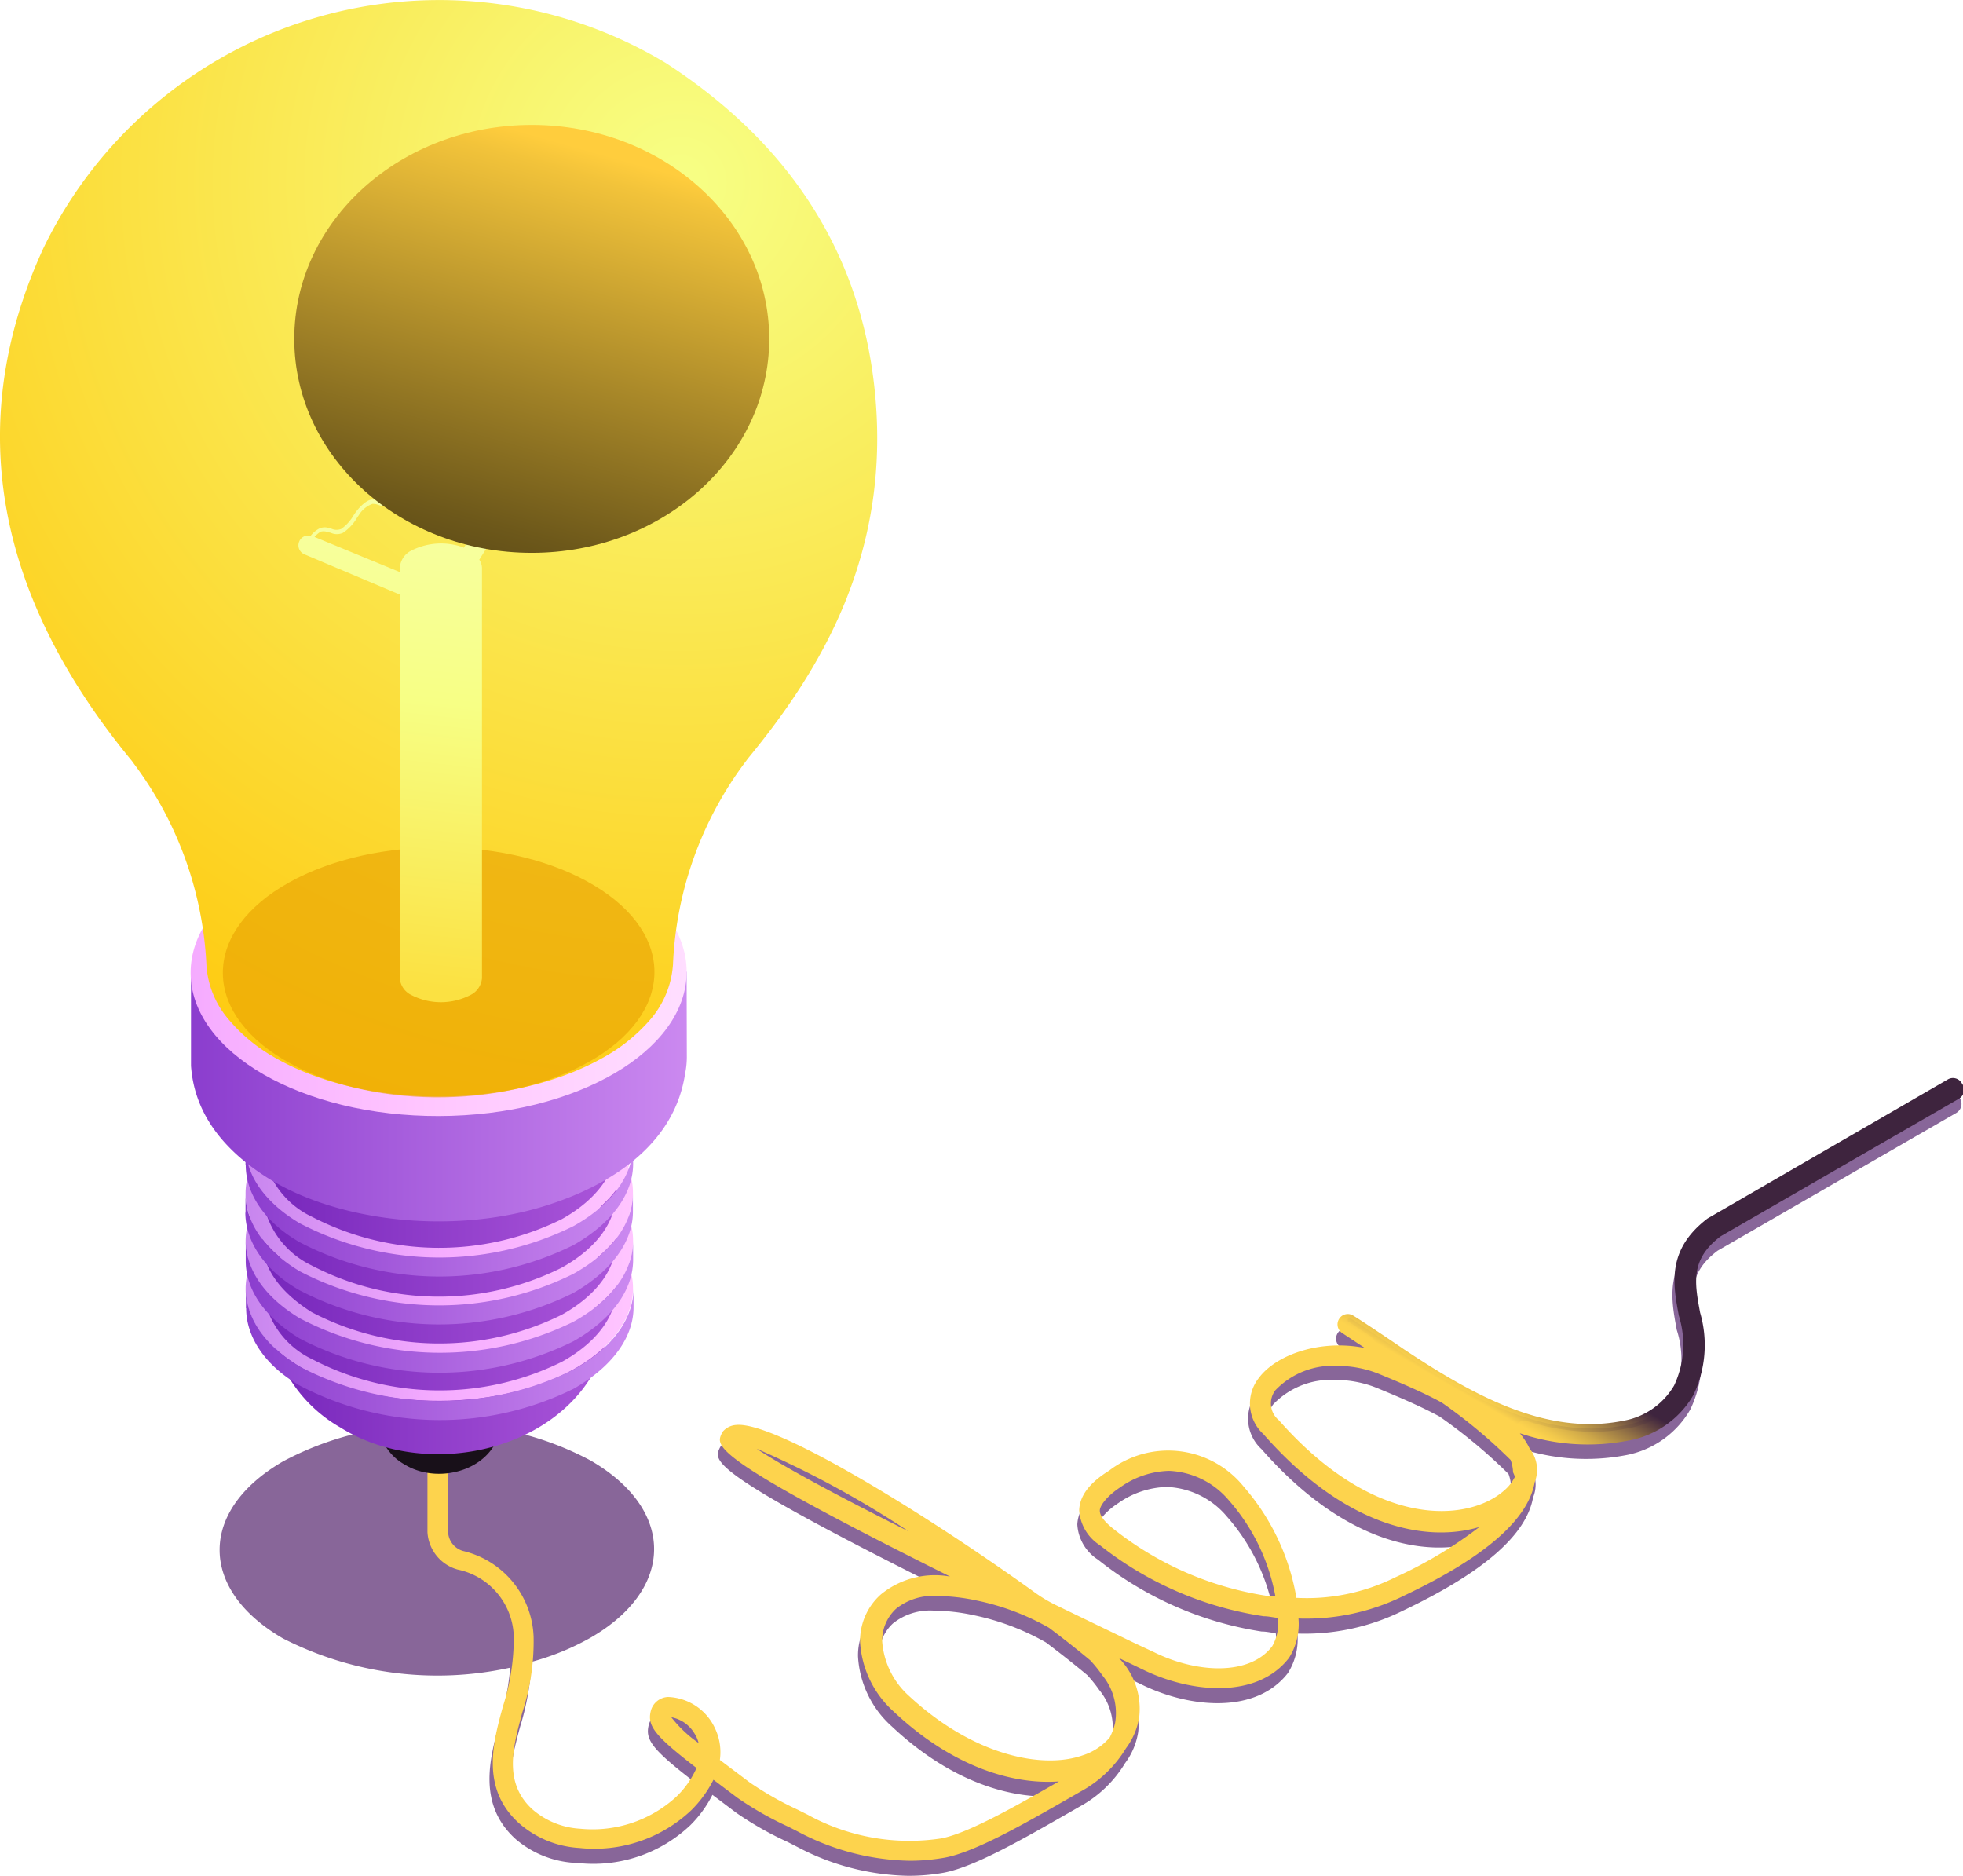 <?xml version="1.0" encoding="UTF-8"?> <svg xmlns="http://www.w3.org/2000/svg" xmlns:xlink="http://www.w3.org/1999/xlink" viewBox="0 0 95.06 90.83"> <defs> <style>.cls-1{isolation:isolate;}.cls-2{fill:#3a0155;}.cls-2,.cls-22{opacity:0.6;mix-blend-mode:multiply;}.cls-3{fill:url(#Ѕезым_нный_градиент_201);}.cls-24,.cls-4{mix-blend-mode:screen;}.cls-4{fill:url(#Ѕезым_нный_градиент_178);}.cls-5{fill:#181019;}.cls-6{fill:url(#Ѕезым_нный_градиент_5);}.cls-7{fill:url(#Ѕезым_нный_градиент_352);}.cls-8{fill:url(#Ѕезым_нный_градиент_5-2);}.cls-9{fill:url(#Ѕезым_нный_градиент_352-2);}.cls-10{fill:url(#Ѕезым_нный_градиент_5-3);}.cls-11{fill:url(#Ѕезым_нный_градиент_352-3);}.cls-12{fill:url(#Ѕезым_нный_градиент_5-4);}.cls-13{fill:url(#Ѕезым_нный_градиент_352-4);}.cls-14{fill:url(#Ѕезым_нный_градиент_5-5);}.cls-15{fill:url(#Ѕезым_нный_градиент_13);}.cls-16{fill:url(#Ѕезым_нный_градиент_13-2);}.cls-17{fill:url(#Ѕезым_нный_градиент_13-3);}.cls-18{fill:url(#Ѕезым_нный_градиент_13-4);}.cls-19{fill:url(#Ѕезым_нный_градиент_13-5);}.cls-20{fill:url(#Ѕезым_нный_градиент_1831);}.cls-21{fill:url(#Ѕезым_нный_градиент_419);}.cls-22{fill:#e8a000;}.cls-23{fill:url(#Ѕезым_нный_градиент_38);}.cls-24{fill:url(#Ѕезым_нный_градиент_3);}</style> <linearGradient id="Ѕезым_нный_градиент_201" x1="59.07" y1="56.39" x2="57.24" y2="59.56" gradientUnits="userSpaceOnUse"> <stop offset="0" stop-color="#3e243e"></stop> <stop offset="0.04" stop-color="#472c3f"></stop> <stop offset="0.39" stop-color="#947345"></stop> <stop offset="0.67" stop-color="#cda749"></stop> <stop offset="0.89" stop-color="#f0c74c"></stop> <stop offset="1" stop-color="#fdd34d"></stop> </linearGradient> <linearGradient id="Ѕезым_нный_градиент_178" x1="64.15" y1="59.32" x2="62.3" y2="62.52" gradientUnits="userSpaceOnUse"> <stop offset="0" stop-color="#3e243e"></stop> <stop offset="1" stop-color="#fdd34d"></stop> </linearGradient> <linearGradient id="Ѕезым_нный_градиент_5" x1="13" y1="66.87" x2="29.57" y2="66.87" gradientUnits="userSpaceOnUse"> <stop offset="0" stop-color="#7626bb"></stop> <stop offset="1" stop-color="#ab56da"></stop> </linearGradient> <linearGradient id="Ѕезым_нный_градиент_352" x1="11.9" y1="62.4" x2="30.67" y2="62.4" gradientTransform="translate(0.18 -0.06) rotate(0.16)" gradientUnits="userSpaceOnUse"> <stop offset="0" stop-color="#c785ee"></stop> <stop offset="0.49" stop-color="#f5abff"></stop> <stop offset="1" stop-color="#ffc5ff"></stop> </linearGradient> <linearGradient id="Ѕезым_нный_градиент_5-2" x1="12.71" y1="64.18" x2="29.85" y2="64.18" xlink:href="#Ѕезым_нный_градиент_5"></linearGradient> <linearGradient id="Ѕезым_нный_градиент_352-2" x1="11.9" y1="60.09" x2="30.66" y2="60.09" gradientTransform="matrix(1, 0, 0, 1, 0, 0)" xlink:href="#Ѕезым_нный_градиент_352"></linearGradient> <linearGradient id="Ѕезым_нный_градиент_5-3" x1="12.71" y1="61.86" x2="29.84" y2="61.86" xlink:href="#Ѕезым_нный_градиент_5"></linearGradient> <linearGradient id="Ѕезым_нный_градиент_352-3" x1="11.89" y1="57.77" x2="30.65" y2="57.77" gradientTransform="translate(0.16 -0.06) rotate(0.16)" xlink:href="#Ѕезым_нный_градиент_352"></linearGradient> <linearGradient id="Ѕезым_нный_градиент_5-4" x1="12.7" y1="59.55" x2="29.84" y2="59.55" xlink:href="#Ѕезым_нный_градиент_5"></linearGradient> <linearGradient id="Ѕезым_нный_градиент_352-4" x1="11.88" y1="55.46" x2="30.65" y2="55.46" gradientTransform="matrix(1, 0, 0, 1, 0, 0)" xlink:href="#Ѕезым_нный_градиент_352"></linearGradient> <linearGradient id="Ѕезым_нный_градиент_5-5" x1="12.69" y1="57.23" x2="29.83" y2="57.23" xlink:href="#Ѕезым_нный_градиент_5"></linearGradient> <linearGradient id="Ѕезым_нный_градиент_13" x1="11.9" y1="65.57" x2="30.67" y2="65.57" gradientUnits="userSpaceOnUse"> <stop offset="0" stop-color="#8b3dce"></stop> <stop offset="1" stop-color="#cb89f0"></stop> </linearGradient> <linearGradient id="Ѕезым_нный_градиент_13-2" x1="11.9" y1="63.25" x2="30.66" y2="63.25" xlink:href="#Ѕезым_нный_градиент_13"></linearGradient> <linearGradient id="Ѕезым_нный_градиент_13-3" x1="11.89" y1="60.94" x2="30.66" y2="60.94" xlink:href="#Ѕезым_нный_градиент_13"></linearGradient> <linearGradient id="Ѕезым_нный_градиент_13-4" x1="11.88" y1="58.62" x2="30.65" y2="58.62" xlink:href="#Ѕезым_нный_градиент_13"></linearGradient> <linearGradient id="Ѕезым_нный_градиент_13-5" x1="9.23" y1="53.09" x2="33.27" y2="53.09" xlink:href="#Ѕезым_нный_градиент_13"></linearGradient> <linearGradient id="Ѕезым_нный_градиент_1831" x1="9.23" y1="47.08" x2="33.25" y2="47.08" gradientTransform="translate(0.13 -0.06) rotate(0.16)" gradientUnits="userSpaceOnUse"> <stop offset="0" stop-color="#f5abff"></stop> <stop offset="0.46" stop-color="#ffc5ff"></stop> <stop offset="1" stop-color="#ffdeff"></stop> </linearGradient> <radialGradient id="Ѕезым_нный_градиент_419" cx="32.97" cy="8.85" r="53.36" gradientUnits="userSpaceOnUse"> <stop offset="0" stop-color="#f7ff85"></stop> <stop offset="1" stop-color="#ffc300"></stop> </radialGradient> <linearGradient id="Ѕезым_нный_градиент_38" x1="21.67" y1="20.09" x2="18.59" y2="47.59" gradientUnits="userSpaceOnUse"> <stop offset="0" stop-color="#f7ffb0"></stop> <stop offset="0.5" stop-color="#f7ff85"></stop> <stop offset="1" stop-color="#fbe142"></stop> </linearGradient> <linearGradient id="Ѕезым_нный_градиент_3" x1="28.33" y1="7.23" x2="16.81" y2="48.24" gradientUnits="userSpaceOnUse"> <stop offset="0" stop-color="#ffcd3d"></stop> <stop offset="0.03" stop-color="#f2c33a"></stop> <stop offset="0.25" stop-color="#aa8929"></stop> <stop offset="0.44" stop-color="#6d581a"></stop> <stop offset="0.62" stop-color="#3e320f"></stop> <stop offset="0.78" stop-color="#1c1707"></stop> <stop offset="0.91" stop-color="#070602"></stop> <stop offset="1"></stop> </linearGradient> </defs> <g class="cls-1"> <g id="Слой_2" data-name="Слой 2"> <g id="_0" data-name="0"> <g id="_6" data-name="6"> <g id="_16" data-name="16"> <path class="cls-2" d="M94.89,53.15a.49.49,0,0,0-.68-.18L82.59,59.69c-2,1.52-1.67,3.21-1.39,4.71A4.67,4.67,0,0,1,81,67.78a3.56,3.56,0,0,1-2.48,1.71c-3.77.75-7.36-1.32-10.58-3.45-1.33-.91-2.36-1.58-2.47-1.64a.49.49,0,0,0-.69.15.5.5,0,0,0,.15.69L66,66c-2.15-.43-4.31.32-5.15,1.48a2,2,0,0,0,.24,2.69c4,4.56,7.93,5.26,10.46,4.5a20.68,20.68,0,0,1-4.06,2.43,9.61,9.61,0,0,1-4.8,1,11,11,0,0,0-2.54-5.4,4.7,4.7,0,0,0-6.53-.79c-1,.62-1.42,1.25-1.45,1.91a2.17,2.17,0,0,0,1,1.7A16.8,16.8,0,0,0,61.09,79c.24,0,.47.06.69.08a2.22,2.22,0,0,1-.27,1.37c-1.11,1.47-3.72,1.26-5.73.29l-.87-.41-4.45-2.16c-5.2-3.78-13-8.64-14.92-8.46a.93.93,0,0,0-.63.31.75.75,0,0,0-.07.12c-.27.61-.5,1.15,11.07,6.91a4.13,4.13,0,0,0-3.36.87,3,3,0,0,0-1,2.29,4.91,4.91,0,0,0,1.63,3.38c2.91,2.74,5.85,3.54,8,3.38-2.08,1.19-4.41,2.52-5.71,2.76A10.21,10.21,0,0,1,39,88.54l-.48-.24A16,16,0,0,1,36.22,87l-1.46-1.1a2.68,2.68,0,0,0-.23-1.52,2.61,2.61,0,0,0-2.28-1.53.9.9,0,0,0-.83.66c-.19.73.16,1.2,2.21,2.78a4.41,4.41,0,0,1-1,1.41A6,6,0,0,1,28,89.22a3.86,3.86,0,0,1-2.32-.94c-1.41-1.29-.94-3-.49-4.68a12.55,12.55,0,0,0,.55-3.13,12.35,12.35,0,0,0,2.86-1.17c4.1-2.37,4.1-6.21,0-8.58a14.91,14.91,0,0,0-7-1.76V64.8a.5.5,0,0,0-.5-.5.5.5,0,0,0-.5.5V69a15,15,0,0,0-6.89,1.76c-4.1,2.37-4.1,6.21,0,8.58a16.44,16.44,0,0,0,11,1.41,13.12,13.12,0,0,1-.51,2.63c-.49,1.77-1.09,4,.78,5.68A4.84,4.84,0,0,0,28,90.21a6.83,6.83,0,0,0,5.43-1.83,5.69,5.69,0,0,0,1.07-1.47l1.17.88a16.1,16.1,0,0,0,2.47,1.4l.47.24A11.92,11.92,0,0,0,44,90.83a9.68,9.68,0,0,0,1.7-.15c1.49-.28,3.84-1.63,6.11-2.93l.47-.27a5.8,5.8,0,0,0,2.2-2.1,3.39,3.39,0,0,0,.64-1.52,3.51,3.51,0,0,0-1-2.86l.38.19.87.42c2.3,1.1,5.46,1.39,7-.6a3.08,3.08,0,0,0,.46-1.91A10.68,10.68,0,0,0,67.92,78c4-1.9,6-3.71,6.32-5.49A1.65,1.65,0,0,0,74,70.85a3.8,3.8,0,0,0-.48-.75,10.25,10.25,0,0,0,5.17.37,4.57,4.57,0,0,0,3.16-2.21,5.61,5.61,0,0,0,.33-4c-.27-1.45-.48-2.59,1-3.7l11.57-6.68A.51.51,0,0,0,94.89,53.15ZM61.23,78a15.77,15.77,0,0,1-7.45-3.23c-.43-.35-.63-.63-.62-.87s.37-.71,1-1.12A4.26,4.26,0,0,1,56.51,72a4,4,0,0,1,2.9,1.43A9.67,9.67,0,0,1,61.66,78ZM36.54,70.85a47.54,47.54,0,0,1,7.36,4C40.18,73,37.72,71.64,36.54,70.85Zm-4.14,13a1.66,1.66,0,0,1,1.12.77,1.56,1.56,0,0,1,.21.48A6,6,0,0,1,32.4,83.84Zm21.45.29a3.12,3.12,0,0,1-.26.7,2.86,2.86,0,0,1-1.32.87c-2,.68-5.29,0-8.39-2.87a3.93,3.93,0,0,1-1.31-2.66,2.1,2.1,0,0,1,.67-1.57,2.87,2.87,0,0,1,2-.62,9.48,9.48,0,0,1,1.91.22,11.92,11.92,0,0,1,3.5,1.32c.73.55,1.4,1.08,2,1.58a6.53,6.53,0,0,1,.58.72A2.87,2.87,0,0,1,53.85,84.13ZM73.26,72.21a2.09,2.09,0,0,1-.53.67c-1.72,1.51-6.21,1.91-10.9-3.41A1.05,1.05,0,0,1,61.66,68a3.86,3.86,0,0,1,3-1.18,5.34,5.34,0,0,1,2.05.4c.89.37,2,.83,3,1.37a25.29,25.29,0,0,1,3.34,2.78,1.83,1.83,0,0,1,.12.6A1.7,1.7,0,0,1,73.26,72.21Z"></path> <path class="cls-3" d="M95,52.45a.49.49,0,0,0-.68-.18L82.69,59c-2,1.52-1.67,3.21-1.39,4.71a4.67,4.67,0,0,1-.23,3.38,3.56,3.56,0,0,1-2.48,1.71c-3.77.75-7.36-1.32-10.58-3.45-1.33-.91-2.36-1.58-2.47-1.64a.49.49,0,0,0-.69.15.5.5,0,0,0,.15.69l1.09.72c-2.15-.43-4.31.32-5.15,1.48a2,2,0,0,0,.24,2.69c4,4.56,7.93,5.26,10.46,4.5a20.68,20.68,0,0,1-4.06,2.43,9.61,9.61,0,0,1-4.8,1A11,11,0,0,0,60.24,72a4.7,4.7,0,0,0-6.53-.79c-1,.62-1.42,1.25-1.45,1.91a2.17,2.17,0,0,0,1,1.7,16.8,16.8,0,0,0,7.93,3.44c.24,0,.47.06.69.08a2.22,2.22,0,0,1-.27,1.37C60.5,81.18,57.89,81,55.88,80L55,79.59l-3.87-1.87a6.88,6.88,0,0,1-1.1-.67C44.85,73.33,37.53,68.8,35.64,69a.93.93,0,0,0-.63.31.75.75,0,0,0-.07.12c-.27.61-.5,1.15,11.07,6.91a4.13,4.13,0,0,0-3.36.87,3,3,0,0,0-1,2.29,4.91,4.91,0,0,0,1.63,3.38c2.91,2.74,5.85,3.54,8,3.38-2.08,1.19-4.41,2.52-5.71,2.76a10.21,10.21,0,0,1-6.46-1.15l-.48-.24a16,16,0,0,1-2.31-1.31l-1.46-1.1a2.68,2.68,0,0,0-.23-1.52,2.61,2.61,0,0,0-2.28-1.53.9.9,0,0,0-.83.66c-.19.73.16,1.2,2.21,2.78a4.41,4.41,0,0,1-1,1.41,6,6,0,0,1-4.63,1.53,3.86,3.86,0,0,1-2.32-.94c-1.41-1.29-.94-3-.49-4.68a11.07,11.07,0,0,0,.55-3.68,4.44,4.44,0,0,0-3.42-4.15,1,1,0,0,1-.72-.91l0-10.06a.5.5,0,0,0-.5-.5.5.5,0,0,0-.5.5l0,10.06A2,2,0,0,0,22.16,76a3.41,3.41,0,0,1,2.72,3.25,10.78,10.78,0,0,1-.52,3.36c-.49,1.77-1.09,4,.78,5.68a4.84,4.84,0,0,0,2.91,1.19,6.83,6.83,0,0,0,5.43-1.83,5.69,5.69,0,0,0,1.07-1.47l1.17.88a16.1,16.1,0,0,0,2.47,1.4l.47.24a11.92,11.92,0,0,0,5.39,1.4,9.68,9.68,0,0,0,1.7-.15c1.49-.28,3.84-1.63,6.11-2.93l.47-.27a5.8,5.8,0,0,0,2.2-2.1,3.39,3.39,0,0,0,.64-1.52,3.51,3.51,0,0,0-1-2.86c.12.07.25.13.38.19l.87.42c2.3,1.1,5.46,1.39,7-.6a3.08,3.08,0,0,0,.46-1.91A10.68,10.68,0,0,0,68,77.26c4-1.9,6-3.71,6.32-5.49a1.65,1.65,0,0,0-.24-1.62,3.8,3.8,0,0,0-.48-.75,10.25,10.25,0,0,0,5.17.37A4.57,4.57,0,0,0,82,67.56a5.61,5.61,0,0,0,.33-4c-.27-1.45-.48-2.59,1-3.7l11.57-6.68A.51.51,0,0,0,95,52.45ZM61.33,77.27A15.77,15.77,0,0,1,53.88,74c-.43-.35-.63-.63-.62-.87s.37-.71,1-1.12a4.26,4.26,0,0,1,2.35-.79,4,4,0,0,1,2.9,1.43,9.67,9.67,0,0,1,2.25,4.64ZM36.64,70.15a47.54,47.54,0,0,1,7.36,4C40.28,72.29,37.82,70.94,36.64,70.15Zm-4.14,13a1.66,1.66,0,0,1,1.12.77,1.56,1.56,0,0,1,.21.48A6,6,0,0,1,32.5,83.14ZM54,83.43a3.12,3.12,0,0,1-.26.7,2.86,2.86,0,0,1-1.32.87c-1.95.68-5.29,0-8.39-2.87a3.93,3.93,0,0,1-1.31-2.66,2.1,2.1,0,0,1,.67-1.57,2.87,2.87,0,0,1,2-.62,9.48,9.48,0,0,1,1.91.22,11.92,11.92,0,0,1,3.5,1.32c.73.55,1.4,1.08,2,1.58a6.53,6.53,0,0,1,.58.72A2.87,2.87,0,0,1,54,83.43ZM73.36,71.51a2.09,2.09,0,0,1-.53.67c-1.72,1.51-6.21,1.91-10.9-3.41a1.05,1.05,0,0,1-.17-1.45,3.86,3.86,0,0,1,3.05-1.18,5.34,5.34,0,0,1,2,.4c.89.37,2,.83,3,1.37a25.29,25.29,0,0,1,3.34,2.78,1.83,1.83,0,0,1,.12.6A1.7,1.7,0,0,1,73.36,71.51Z"></path> <path class="cls-4" d="M94.75,52.45l-.14,0L83,59.1c-1.78,1.38-1.51,2.88-1.24,4.34a5.05,5.05,0,0,1-.27,3.64A4,4,0,0,1,78.77,69a8.65,8.65,0,0,1-1.69.17c-3.35,0-6.5-1.9-9.2-3.68-1.32-.91-2.35-1.57-2.46-1.64l-.13,0a.1.1,0,0,0,0,.14l1.1.73a.41.41,0,0,1,.14.49.39.39,0,0,1-.37.24h-.07a5.83,5.83,0,0,0-1.18-.12,4.54,4.54,0,0,0-3.57,1.43A1.64,1.64,0,0,0,61.58,69c2.63,3,5.57,4.63,8.29,4.63a5.88,5.88,0,0,0,1.75-.25h.12a.4.4,0,0,1,.35.21.4.4,0,0,1-.1.5,21.5,21.5,0,0,1-4.13,2.48,10.11,10.11,0,0,1-4.59,1.09h-.4a.4.4,0,0,1-.38-.33,10.53,10.53,0,0,0-2.44-5.19,4.49,4.49,0,0,0-3.32-1.63,5,5,0,0,0-2.7.89c-.83.55-1.25,1.07-1.27,1.6a1.79,1.79,0,0,0,.85,1.37,16.47,16.47,0,0,0,7.74,3.36l.67.08a.4.4,0,0,1,.36.38A2.51,2.51,0,0,1,62,79.75,3.46,3.46,0,0,1,59.12,81a8,8,0,0,1-3.31-.8l-.87-.42c-1.43-.69-2.78-1.34-4.09-2a6,6,0,0,1-.81-.48c-5.48-4-12.34-8.11-14.26-8.11a.5.5,0,0,0-.37.19c-.17.39,1,1.46,10.88,6.39,0,0,1.06.58,1,.76s-1,0-1.19,0l-.64,0a3.37,3.37,0,0,0-2.45.79,2.68,2.68,0,0,0-.85,2,4.5,4.5,0,0,0,1.5,3.09c3,2.86,5.8,3.29,7.18,3.29l.5,0a.4.4,0,0,1,.23.75c-2.09,1.19-4.45,2.55-5.84,2.8a8.48,8.48,0,0,1-1.59.15A11.42,11.42,0,0,1,39,88l-.49-.25a16.82,16.82,0,0,1-2.36-1.34l-1.46-1.1a.39.39,0,0,1-.16-.37,2.19,2.19,0,0,0-.2-1.3,2.27,2.27,0,0,0-1.86-1.3.52.52,0,0,0-.49.37c-.12.44,0,.78,2.06,2.35a.41.41,0,0,1,.14.45,4.86,4.86,0,0,1-1.06,1.56,6.33,6.33,0,0,1-4.44,1.66H28.2a4.35,4.35,0,0,1-2.56-1c-1.59-1.45-1.07-3.38-.6-5.08a16.09,16.09,0,0,0,.48-2.31l-.16.07h-.05a16.06,16.06,0,0,1-.47,2.18c-.48,1.76-1,3.74.67,5.28a4.5,4.5,0,0,0,2.67,1.09l.6,0a6.25,6.25,0,0,0,4.51-1.73,5.34,5.34,0,0,0,1-1.37.41.41,0,0,1,.26-.22h.1a.43.43,0,0,1,.24.08l1.17.88a16.43,16.43,0,0,0,2.41,1.37l.47.23a11.57,11.57,0,0,0,5.21,1.36,9,9,0,0,0,1.63-.15c1.42-.26,3.72-1.58,6-2.88l.47-.27a5.42,5.42,0,0,0,2.08-2,2.77,2.77,0,0,0,.56-1.33A3,3,0,0,0,54,80.38a.41.41,0,0,1,0-.51.4.4,0,0,1,.32-.17.58.58,0,0,1,.18,0l1.25.61a8.13,8.13,0,0,0,3.42.82,3.69,3.69,0,0,0,3-1.3,2.64,2.64,0,0,0,.38-1.66.41.41,0,0,1,.4-.41h.29A10.38,10.38,0,0,0,68,76.7c3.78-1.82,5.83-3.57,6.11-5.27a1.31,1.31,0,0,0-.22-1.31,3.59,3.59,0,0,0-.43-.67.41.41,0,0,1,0-.48.39.39,0,0,1,.33-.17.25.25,0,0,1,.12,0,10.73,10.73,0,0,0,3.22.53,8.52,8.52,0,0,0,1.75-.18,4.14,4.14,0,0,0,2.89-2A5.23,5.23,0,0,0,82,63.39c-.27-1.45-.53-2.83,1.15-4.12l11.57-6.68A.1.1,0,0,0,94.75,52.45Zm-32.59,25a.43.43,0,0,1-.3.13l-.48-.06a16.19,16.19,0,0,1-7.64-3.32A1.63,1.63,0,0,1,53,73c0-.45.41-.94,1.18-1.44a4.68,4.68,0,0,1,2.57-.85,4.37,4.37,0,0,1,3.19,1.55,10.06,10.06,0,0,1,2.36,4.84A.43.43,0,0,1,62.16,77.4ZM45.92,75.2a13.73,13.73,0,0,1-2-.87c-3.73-1.89-6.22-3.25-7.41-4a.41.41,0,0,1-.13-.51.4.4,0,0,1,.36-.22.3.3,0,0,1,.13,0,47.2,47.2,0,0,1,7.44,4.07S46.28,75,45.92,75.2ZM34.15,84.52a.36.36,0,0,1-.22.07.38.38,0,0,1-.25-.09c-1.08-.86-1.36-1.19-1.45-1.41a.41.41,0,0,1,0-.39.42.42,0,0,1,.33-.16,2.05,2.05,0,0,1,1.46,1,2.08,2.08,0,0,1,.26.59A.39.39,0,0,1,34.15,84.52Zm20.29-1.2a3.06,3.06,0,0,1-.34.86,3.29,3.29,0,0,1-1.5,1,5.28,5.28,0,0,1-1.73.27,10.78,10.78,0,0,1-7.06-3.23,4.38,4.38,0,0,1-1.44-3,2.5,2.5,0,0,1,.79-1.86,3.25,3.25,0,0,1,2.31-.73,10.39,10.39,0,0,1,2,.23,12.27,12.27,0,0,1,3.66,1.39c.73.55,1.41,1.08,2.07,1.63a7.36,7.36,0,0,1,.62.76A3.27,3.27,0,0,1,54.44,83.32Zm19.2-13.09a.25.25,0,0,1,.08.12,2.32,2.32,0,0,1,.15.73,2.44,2.44,0,0,1,0,.27l0,.12a2.55,2.55,0,0,1-.63.81,5,5,0,0,1-3.29,1.09c-1.57,0-4.7-.59-8.18-4.54a1.44,1.44,0,0,1-.2-1.94,4.24,4.24,0,0,1,3.38-1.35,6,6,0,0,1,2.24.44c.89.37,2,.83,3.09,1.41A23.29,23.29,0,0,1,73.64,70.23Z"></path> <path class="cls-5" d="M18.32,68.9a2.47,2.47,0,0,0,1.25,2c1.77,1.1,4.63.17,4.68-2.07Z"></path> <path class="cls-6" d="M13,63.38a6.89,6.89,0,0,0,3.48,5.74c4.94,3.08,13,.47,13.09-5.79Z"></path> <ellipse class="cls-7" cx="21.28" cy="62.4" rx="9.38" ry="5.43" transform="translate(-0.18 0.06) rotate(-0.16)"></ellipse> <path class="cls-8" d="M12.72,62.43V61a4.22,4.22,0,0,0,2.39,3.42,13.35,13.35,0,0,0,12.11.12c1.76-1,2.64-2.29,2.64-3.59v1.39c0,1.31-.88,2.61-2.63,3.59a13.34,13.34,0,0,1-12.12-.12,4.19,4.19,0,0,1-2.38-3.42Z"></path> <path class="cls-9" d="M28.05,56.32a14.64,14.64,0,0,0-13.27-.14c-3.74,2.09-3.86,5.53-.27,7.69A14.65,14.65,0,0,0,27.77,64C31.51,61.92,31.63,58.48,28.05,56.32Z"></path> <path class="cls-10" d="M12.71,60.12v-1.4a4.17,4.17,0,0,0,2.38,3.42,13.32,13.32,0,0,0,12.11.13c1.76-1,2.64-2.29,2.64-3.6v1.4c0,1.3-.87,2.61-2.63,3.59a13.35,13.35,0,0,1-12.11-.12c-1.59-1-2.39-2.19-2.39-3.42Z"></path> <ellipse class="cls-11" cx="21.27" cy="57.77" rx="9.38" ry="5.43" transform="translate(-0.16 0.06) rotate(-0.16)"></ellipse> <path class="cls-12" d="M12.7,57.8V56.41c0,1.23.8,2.46,2.39,3.42A13.35,13.35,0,0,0,27.2,60c1.76-1,2.64-2.29,2.63-3.59v1.39c0,1.31-.88,2.61-2.64,3.59a13.32,13.32,0,0,1-12.11-.12A4.22,4.22,0,0,1,12.7,57.8Z"></path> <path class="cls-13" d="M28,51.68c3.59,2.16,3.47,5.6-.27,7.69a14.61,14.61,0,0,1-13.26-.14c-3.59-2.15-3.47-5.59.27-7.68A14.65,14.65,0,0,1,28,51.68Z"></path> <path class="cls-14" d="M12.7,55.48V54.09a4.22,4.22,0,0,0,2.39,3.42,13.32,13.32,0,0,0,12.11.12c1.76-1,2.64-2.28,2.64-3.59v1.39c0,1.31-.88,2.62-2.63,3.6a13.38,13.38,0,0,1-12.12-.12,4.19,4.19,0,0,1-2.38-3.43Z"></path> <path class="cls-15" d="M11.91,63.35v-.92c0,1.35.87,2.7,2.62,3.75a14.58,14.58,0,0,0,13.26.13c1.92-1.07,2.89-2.5,2.89-3.93v.92c0,1.43-1,2.86-2.89,3.94a14.61,14.61,0,0,1-13.26-.14c-1.74-1-2.61-2.4-2.61-3.75Z"></path> <path class="cls-16" d="M11.9,61v-.92c0,1.35.87,2.7,2.61,3.75A14.65,14.65,0,0,0,27.77,64c1.93-1.07,2.89-2.5,2.89-3.94V61c0,1.44-1,2.87-2.88,3.94a14.61,14.61,0,0,1-13.27-.13c-1.74-1.05-2.61-2.4-2.61-3.75Z"></path> <path class="cls-17" d="M11.89,58.72V57.8c0,1.35.87,2.7,2.61,3.75a14.61,14.61,0,0,0,13.27.13c1.92-1.07,2.89-2.5,2.88-3.93v.92c0,1.43-1,2.86-2.89,3.94a14.64,14.64,0,0,1-13.27-.14c-1.74-1-2.6-2.4-2.61-3.75Z"></path> <path class="cls-18" d="M11.89,56.41v-.92c0,1.35.87,2.7,2.62,3.74a14.61,14.61,0,0,0,13.26.14c1.92-1.07,2.89-2.51,2.89-3.94v.92c0,1.43-1,2.87-2.89,3.94a14.61,14.61,0,0,1-13.26-.14c-1.74-1-2.61-2.39-2.61-3.74Z"></path> <path class="cls-19" d="M33.25,47.05l-24,.07v4.15c0,.11,0,.23,0,.34.15,2.17,1.42,4,3.78,5.47,3.37,2.08,8.74,2.66,13.07,1.4,2.45-.71,6.48-2.49,7.08-6.51a4,4,0,0,0,.08-.77Z"></path> <ellipse class="cls-20" cx="21.24" cy="47.08" rx="12.01" ry="6.96" transform="translate(-0.13 0.06) rotate(-0.16)"></ellipse> <path class="cls-21" d="M42.32,18.55c-.76-6.44-4.15-11.66-10.08-15.5A21.29,21.29,0,0,0,2.11,12C-1.75,20.37-.31,28.73,6.39,36.85l.1.14A17.63,17.63,0,0,1,10,46.8a4.5,4.5,0,0,0,1.12,2.62,8.06,8.06,0,0,0,2,1.68c4.32,2.6,11.47,2.67,16,.16a8.35,8.35,0,0,0,2.37-1.89,4.56,4.56,0,0,0,1.1-2.67,17.55,17.55,0,0,1,3.54-9.85l.08-.11C39.59,32.63,43.3,26.84,42.32,18.55Z"></path> <path class="cls-22" d="M28.78,42.88c4,2.4,3.86,6.24-.3,8.56s-10.79,2.25-14.78-.15-3.86-6.24.3-8.56S24.79,40.47,28.78,42.88Z"></path> <path class="cls-23" d="M28.1,18.51a.47.47,0,0,0-.65.14l-.16.25h-.17a.64.64,0,0,0-.42.29,4.06,4.06,0,0,0-.26.36,2.12,2.12,0,0,1-.45.54.69.69,0,0,1-.64.07.86.86,0,0,0-.82.2,3.22,3.22,0,0,0-.41.52,4.12,4.12,0,0,1-.33.43.71.71,0,0,1-.63.23l-.09,0a.81.81,0,0,0-.72.05,2.4,2.4,0,0,0-.55.63l-.2.29a1.6,1.6,0,0,1-.34.35.46.46,0,0,1-.31.07.86.86,0,0,1-.23-.05.73.73,0,0,0-.53,0c-.26.08-.54.45-.78.79a1.6,1.6,0,0,1-.67.63.67.67,0,0,1-.35-.05,1,1,0,0,0-.37-.06c-.24,0-.58.32-.8.62l-.09.13a2.12,2.12,0,0,1-.6.67.61.61,0,0,1-.46,0,1.05,1.05,0,0,0-.21-.06.63.63,0,0,0-.43.06,1.33,1.33,0,0,0-.39.34.46.46,0,0,0-.55.27.47.47,0,0,0,.25.62l4.62,1.95V47.39a1,1,0,0,0,.58.8,3.11,3.11,0,0,0,2.82,0,1,1,0,0,0,.58-.82V27.5a.76.76,0,0,0-.13-.4l5-7.94A.47.47,0,0,0,28.1,18.51Zm-5.65,8a3.17,3.17,0,0,0-2.51.14,1,1,0,0,0-.58.88v.17L15.23,26a1.25,1.25,0,0,1,.29-.25.5.5,0,0,1,.3,0l.2.05a.71.71,0,0,0,.59,0,2.2,2.2,0,0,0,.68-.73l.09-.13a1.28,1.28,0,0,1,.65-.54.7.7,0,0,1,.3.05.86.86,0,0,0,.44.05c.25,0,.58-.4.79-.7s.46-.65.69-.73a.58.58,0,0,1,.41,0,1.7,1.7,0,0,0,.28.06.64.64,0,0,0,.42-.1,1.65,1.65,0,0,0,.39-.4l.21-.29a1.93,1.93,0,0,1,.5-.58.61.61,0,0,1,.56,0l.09,0a.91.91,0,0,0,.82-.29,4.67,4.67,0,0,0,.35-.46,2.81,2.81,0,0,1,.38-.49.7.7,0,0,1,.64-.15.88.88,0,0,0,.81-.1,2.53,2.53,0,0,0,.49-.59l.25-.35a.48.48,0,0,1,.3-.21S22.45,26.54,22.45,26.54Z"></path> <ellipse class="cls-24" cx="25.75" cy="16.41" rx="11.5" ry="10.36"></ellipse> </g> </g> </g> </g> </g> </svg> 